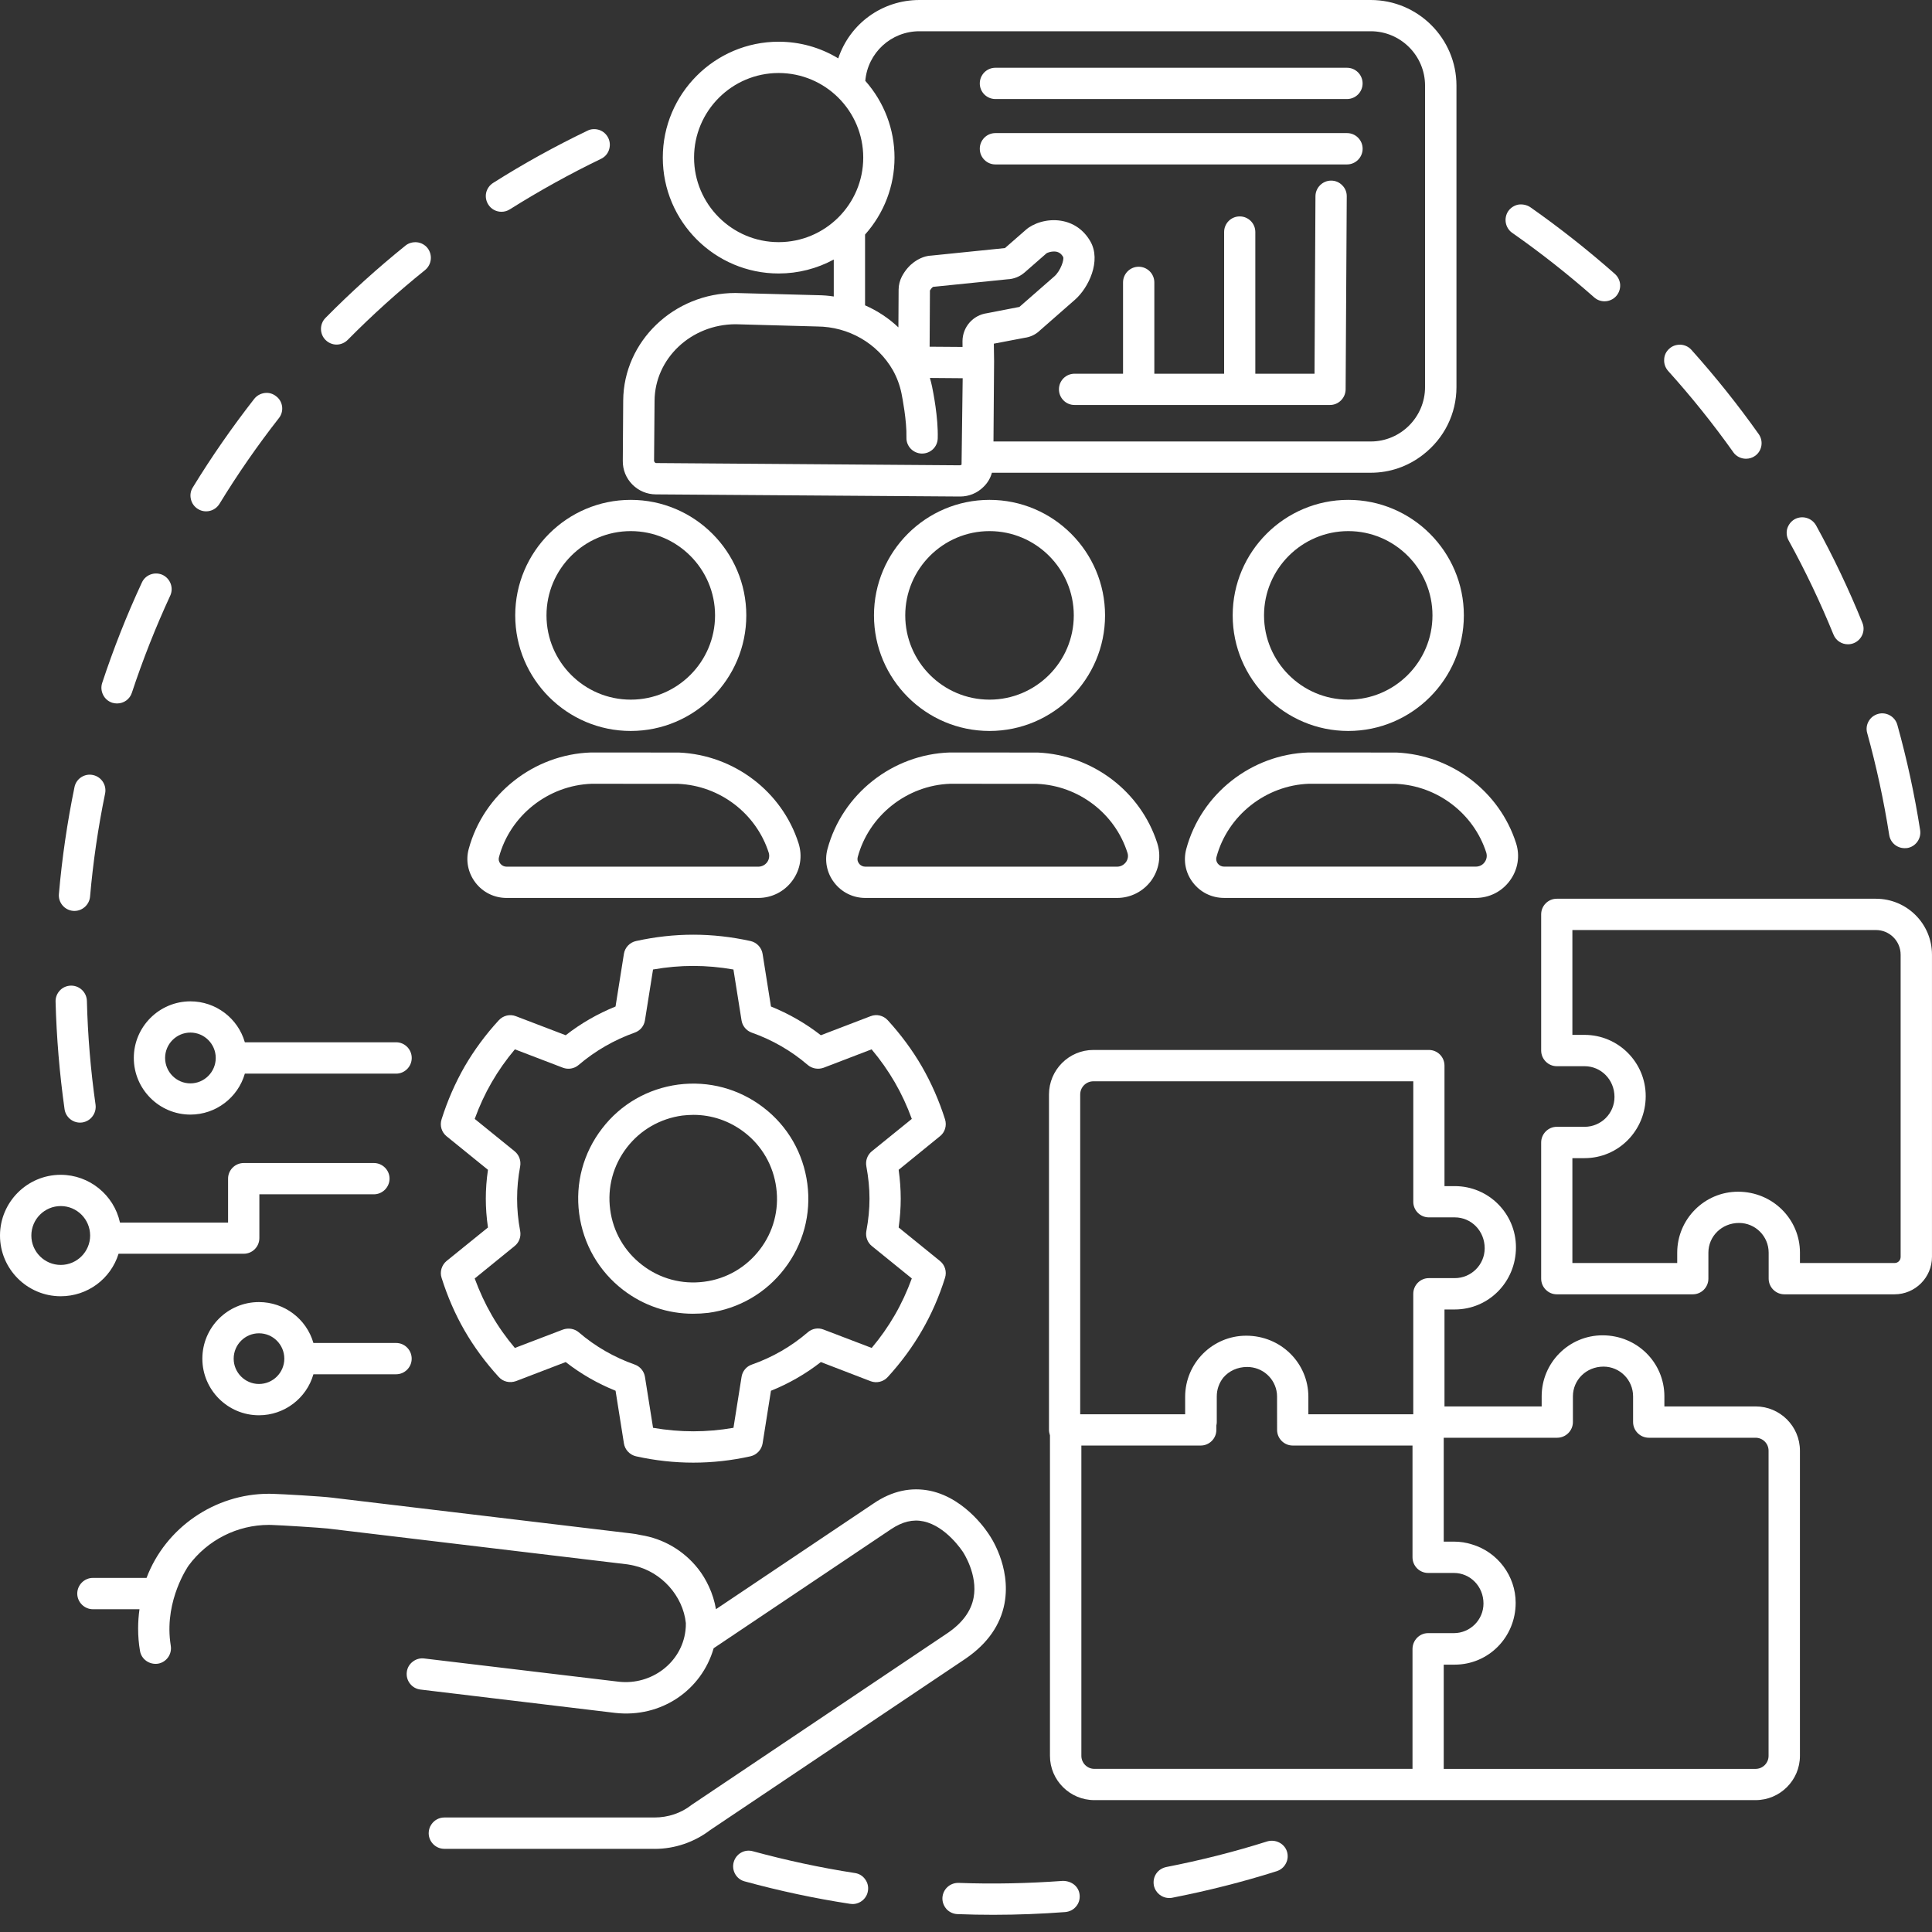 <?xml version="1.0" encoding="utf-8"?>
<!-- Generator: Adobe Illustrator 16.0.0, SVG Export Plug-In . SVG Version: 6.00 Build 0)  -->
<!DOCTYPE svg PUBLIC "-//W3C//DTD SVG 1.1//EN" "http://www.w3.org/Graphics/SVG/1.1/DTD/svg11.dtd">
<svg version="1.1" xmlns="http://www.w3.org/2000/svg" xmlns:xlink="http://www.w3.org/1999/xlink" x="0px" y="0px" width="81px"
	 height="81px" viewBox="0 0 81 81" enable-background="new 0 0 81 81" xml:space="preserve">
<rect x="0" y="0" width="81" height="81" fill="#333333" stroke="none"/>
<g id="Layer_1" display="none">
	<path display="inline" fill-rule="evenodd" clip-rule="evenodd" fill="#FFFFFF" d="M77.048,71.324H3.953
		c-1.063,0-1.935-0.869-1.935-1.934c0-1.07,0.871-1.938,1.935-1.938h73.095c1.064,0,1.936,0.867,1.936,1.938
		C78.983,70.455,78.112,71.324,77.048,71.324 M11.701,54.027h6.484v11.41h-6.484V54.027z M7.556,35.564
		c-1.798-1.276-3.027-3.384-3.658-6.284c1.4,0.661,3.11,1.008,4.88,1.369c4.05,0.825,6.828,1.61,7.687,4.268
		c-1.806-1.222-3.906-1.798-5.668-2.279c-0.178-0.047-0.357-0.095-0.53-0.143c-0.542-0.148-1.089,0.167-1.241,0.703
		c-0.146,0.539,0.165,1.093,0.707,1.241c0.172,0.049,0.35,0.097,0.534,0.146c1.86,0.506,3.866,1.056,5.429,2.268
		C12.279,37.402,9.548,36.975,7.556,35.564 M29.612,30.649c1.771-0.36,3.479-0.708,4.873-1.369c-0.632,2.9-1.853,5.008-3.651,6.284
		c-1.988,1.411-4.727,1.838-8.139,1.289c1.567-1.212,3.57-1.762,5.43-2.268c0.177-0.049,0.364-0.096,0.534-0.146
		c0.544-0.148,0.852-0.703,0.708-1.241c-0.152-0.536-0.708-0.851-1.242-0.703c-0.173,0.048-0.35,0.096-0.529,0.143
		c-1.764,0.481-3.871,1.057-5.667,2.279C22.784,32.259,25.565,31.474,29.612,30.649 M28.571,43.141h6.491v22.297h-6.491V43.141z
		 M45.445,32.253h6.485v33.185h-6.485V32.253z M61.305,19.349h-3.884L65.558,8.67l8.14,10.679h-3.885
		c-0.56,0-1.009,0.453-1.009,1.01v45.079h-6.491V20.358C62.313,19.801,61.868,19.349,61.305,19.349 M14.83,26.208
		c-1.179-0.809-2.05-2.012-2.546-3.48c0.639,0.286,1.216,0.45,2.19,0.715c0.226,0.061,0.474,0.129,0.748,0.205
		c1.489,0.414,1.886,1.337,2.629,3.537C16.848,27.184,15.778,26.854,14.83,26.208 M23.161,23.647
		c0.282-0.076,0.529-0.145,0.748-0.205c0.984-0.265,1.559-0.429,2.19-0.715c-0.489,1.469-1.36,2.671-2.546,3.48
		c-0.933,0.639-1.99,0.976-2.978,0.976h-0.034C21.274,24.984,21.672,24.061,23.161,23.647 M77.048,65.438h-6.223V21.366h4.907
		c0.383,0,0.731-0.216,0.903-0.56c0.172-0.346,0.133-0.753-0.105-1.06L66.362,6.398C66.169,6.146,65.873,6,65.558,6
		c-0.314,0-0.608,0.146-0.802,0.398L54.587,19.746c-0.234,0.307-0.276,0.714-0.105,1.06c0.173,0.343,0.525,0.56,0.908,0.56h4.907
		v44.072h-6.35V31.246c0-0.557-0.451-1.01-1.006-1.01h-8.506c-0.555,0-1.008,0.453-1.008,1.01v34.192h-6.354V42.131
		c0-0.555-0.447-1.008-1.003-1.008h-8.51c-0.556,0-1.007,0.453-1.007,1.008v23.307h-6.349V40.725c0.213-0.818,0.515-1.52,0.894-2.12
		c1.537,0.331,2.977,0.498,4.31,0.498c2.608,0,4.81-0.632,6.595-1.895c2.751-1.951,4.385-5.343,4.858-10.082
		c0.042-0.444-0.214-0.864-0.624-1.033c-0.413-0.171-0.886-0.046-1.168,0.301c-1.041,1.297-3.381,1.774-5.859,2.279
		c-3.432,0.7-7.515,1.533-9.004,5.082v-4.568c0.116,0.008,0.24,0.011,0.357,0.011c1.401,0,2.862-0.458,4.132-1.325
		c2.203-1.504,3.562-3.982,3.836-6.982c0.027-0.38-0.151-0.746-0.473-0.948c-0.322-0.199-0.736-0.203-1.059-0.006
		c-1.736,1.048-1.981,1.115-3.615,1.56c-0.226,0.063-0.474,0.13-0.755,0.209c-1.928,0.533-2.799,1.752-3.431,3.271
		c-0.631-1.52-1.503-2.738-3.434-3.271c-0.279-0.079-0.527-0.146-0.753-0.209c-1.634-0.445-1.889-0.512-3.618-1.56
		c-0.33-0.196-0.733-0.193-1.056,0.006c-0.322,0.203-0.508,0.568-0.473,0.948c0.273,3,1.631,5.478,3.835,6.982
		c1.263,0.867,2.725,1.325,4.124,1.325c0.124,0,0.241-0.003,0.363-0.011v4.568c-1.488-3.548-5.572-4.382-9.009-5.082
		c-2.478-0.505-4.817-0.982-5.855-2.279c-0.281-0.347-0.755-0.472-1.166-0.301c-0.418,0.169-0.667,0.588-0.625,1.033
		c0.474,4.739,2.108,8.131,4.859,10.082c1.785,1.263,3.989,1.895,6.597,1.895c1.331,0,2.773-0.167,4.31-0.498
		c0.375,0.6,0.679,1.301,0.89,2.12V52.01h-7.493c-0.556,0-1.009,0.453-1.009,1.01v12.418h-5.73C1.771,65.438,0,67.207,0,69.391
		c0,2.176,1.771,3.951,3.953,3.951h73.095c2.173,0,3.952-1.775,3.952-3.951C81,67.207,79.221,65.438,77.048,65.438"/>
</g>
<g id="Layer_2" display="none">
	<path display="inline" fill-rule="evenodd" clip-rule="evenodd" fill="#FFFFFF" d="M72.386,49.995
		c-0.789,0-1.431-0.643-1.431-1.432c0-0.786,0.642-1.43,1.431-1.43s1.431,0.644,1.431,1.43
		C73.816,49.353,73.175,49.995,72.386,49.995 M38.484,38.72V19.637c0-0.777,0.63-1.407,1.409-1.407h7.778h0.004h11.304
		c0.773,0,1.405,0.63,1.405,1.407V38.72c0,0.774-0.632,1.405-1.405,1.405H39.893C39.114,40.125,38.484,39.494,38.484,38.72
		 M55.138,2.018c0.788,0,1.431,0.643,1.431,1.431c0,0.788-0.643,1.43-1.431,1.43c-0.789,0-1.431-0.643-1.431-1.43
		C53.707,2.66,54.349,2.018,55.138,2.018 M72.386,8.364c0.789,0,1.431,0.638,1.431,1.427c0,0.789-0.642,1.43-1.431,1.43
		s-1.431-0.641-1.431-1.43C70.955,9.001,71.597,8.364,72.386,8.364 M71.895,19.181c0.788,0,1.431,0.642,1.431,1.43
		c0,0.788-0.643,1.431-1.431,1.431c-0.787,0-1.432-0.644-1.432-1.431C70.463,19.822,71.107,19.181,71.895,19.181 M71.895,27.747
		c0.788,0,1.431,0.642,1.431,1.431c0,0.788-0.643,1.43-1.431,1.43c-0.787,0-1.432-0.642-1.432-1.43
		C70.463,28.389,71.107,27.747,71.895,27.747 M71.895,36.317c0.788,0,1.431,0.643,1.431,1.431s-0.643,1.427-1.431,1.427
		c-0.787,0-1.432-0.639-1.432-1.427S71.107,36.317,71.895,36.317 M72.386,45.119c-1.547,0-2.866,1.031-3.293,2.438h-6.792
		l-5.417-5.415h2.095c1.887,0,3.417-1.537,3.417-3.422v-2.753l2.497,2.495c0.185,0.188,0.442,0.292,0.713,0.292h2.996
		c0.431,1.41,1.747,2.438,3.293,2.438c1.9,0,3.452-1.543,3.452-3.444c0-1.901-1.552-3.446-3.452-3.446
		c-1.546,0-2.862,1.027-3.293,2.436h-2.575l-3.631-3.623v-2.927h6.206c0.431,1.409,1.747,2.436,3.293,2.436
		c1.9,0,3.452-1.545,3.452-3.446c0-1.901-1.552-3.448-3.452-3.448c-1.546,0-2.862,1.028-3.293,2.441h-6.206v-2.928l3.631-3.627
		h2.575c0.431,1.413,1.747,2.442,3.293,2.442c1.9,0,3.452-1.547,3.452-3.448c0-1.9-1.552-3.447-3.452-3.447
		c-1.546,0-2.862,1.028-3.293,2.436h-2.996c-0.271,0-0.528,0.11-0.713,0.298l-2.497,2.493v-2.754c0-1.888-1.53-3.424-3.417-3.424
		h-2.095l5.417-5.411h6.792c0.427,1.407,1.746,2.437,3.293,2.437c1.9,0,3.449-1.547,3.449-3.447c0-1.9-1.549-3.444-3.449-3.444
		c-1.547,0-2.866,1.029-3.293,2.437H61.88c-0.27,0-0.521,0.105-0.713,0.293l-7.135,7.135h-3.589V9.571l3.083-3.081
		c0.477,0.255,1.03,0.405,1.611,0.405c1.9,0,3.451-1.547,3.451-3.447C58.589,1.548,57.038,0,55.138,0
		c-1.901,0-3.443,1.548-3.443,3.449c0,0.582,0.146,1.131,0.405,1.615l-3.383,3.377c-0.184,0.188-0.292,0.443-0.292,0.713v7.058
		h-0.454c-3.789-2.478-8.2-3.791-12.78-3.791c-12.887,0-23.369,10.483-23.369,23.368c0,1.616,0.163,3.228,0.491,4.801L5.366,51.261
		c-0.433,0.668-0.485,1.485-0.137,2.196c0.347,0.71,1.027,1.173,1.819,1.241l5.921,0.491l-0.064,9.576
		c-0.015,2.752,2.122,4.998,4.873,5.114l4.806,0.192v9.92c0,0.558,0.454,1.008,1.012,1.008c0.557,0,1.007-0.45,1.007-1.008v-9.837
		l0.979,0.047c1.455,0.056,2.771-0.461,3.801-1.491l5.958-5.953c0.394-0.394,0.394-1.033,0-1.426c-0.393-0.395-1.033-0.395-1.427,0
		l-5.957,5.952c-0.64,0.64-1.391,0.938-2.292,0.898l-7.804-0.322c-1.659-0.066-2.951-1.421-2.939-3.08l0.064-9.758
		c0.003-0.947-0.729-1.748-1.673-1.826L7.216,52.69c-0.1-0.009-0.151-0.068-0.178-0.122c-0.022-0.045-0.04-0.123,0.017-0.209
		l7.18-11.022c0.148-0.229,0.198-0.508,0.136-0.777c-0.356-1.553-0.533-3.16-0.533-4.771c0-11.772,9.576-21.353,21.353-21.353
		c2.98,0,5.885,0.611,8.557,1.776h-3.855c-1.888,0-3.426,1.536-3.426,3.424V38.72c0,1.886,1.539,3.422,3.426,3.422h14.139
		l1.149,1.147c-0.346,0.93-0.764,1.843-1.247,2.726c-5.762,9.09-8.355,23.989-7.939,34.015c0.019,0.542,0.467,0.97,1.002,0.97
		c0.016,0,0.032,0,0.045-0.002c0.554-0.024,0.987-0.495,0.962-1.05c-0.468-11.334,2.756-25.169,7.657-32.877
		c0.005-0.021,0.017-0.04,0.027-0.053c0.388-0.706,0.739-1.434,1.046-2.173l4.433,4.433c0.192,0.192,0.443,0.293,0.713,0.293h7.213
		c0.427,1.41,1.746,2.438,3.293,2.438c1.9,0,3.449-1.543,3.449-3.445C75.835,46.663,74.286,45.119,72.386,45.119 M57.249,23.006
		c0-0.558-0.448-1.006-1.005-1.006c-0.558,0-1.006,0.448-1.006,1.006V35.35c0,0.557,0.448,1.011,1.006,1.011
		c0.557,0,1.005-0.454,1.005-1.011V23.006z M45.911,29.576h2.868l-1.435-3.746L45.911,29.576z M48.286,22.644
		C48.138,22.255,47.757,22,47.345,22c-0.42,0-0.792,0.255-0.94,0.644l-4.722,12.345c-0.2,0.521,0.059,1.102,0.58,1.301
		c0.519,0.2,1.103-0.059,1.299-0.58l1.581-4.117h4.406l1.573,4.117c0.153,0.403,0.535,0.65,0.941,0.65
		c0.12,0,0.241-0.024,0.357-0.07c0.523-0.199,0.787-0.78,0.583-1.301L48.286,22.644z"/>
</g>
<g id="Layer_3">
	<g>
		<path fill="#FFFFFF" d="M34.692,35.597c-0.13,0.487-0.029,1,0.281,1.404c0.314,0.411,0.791,0.646,1.307,0.646H46.83
			c0.57,0,1.098-0.268,1.438-0.729c0.33-0.46,0.424-1.034,0.25-1.57c-0.695-2.164-2.701-3.693-5.004-3.797l-3.694-0.003
			C37.418,31.625,35.313,33.29,34.692,35.597 M35.96,35.935c0.468-1.748,2.071-3.015,3.885-3.075l3.639,0.003
			c1.736,0.079,3.258,1.236,3.783,2.885c0.049,0.136,0.021,0.282-0.061,0.397c-0.094,0.123-0.225,0.191-0.377,0.191H36.281
			c-0.105,0-0.204-0.047-0.266-0.132C35.954,36.126,35.935,36.032,35.96,35.935"/>
		<path fill="#FFFFFF" d="M79.854,35.56c0.039,0,0.07-0.001,0.104-0.005c0.354-0.055,0.6-0.393,0.545-0.75
			c-0.23-1.477-0.551-2.962-0.957-4.419c-0.098-0.348-0.467-0.551-0.805-0.455c-0.17,0.047-0.309,0.154-0.396,0.306
			c-0.088,0.152-0.111,0.331-0.061,0.499c0.385,1.394,0.697,2.833,0.922,4.272C79.258,35.329,79.529,35.56,79.854,35.56"/>
		<path fill="#FFFFFF" d="M76.869,26.604l0.002,0.002c0.096,0.246,0.336,0.406,0.605,0.406c0.084,0,0.168-0.016,0.248-0.049
			c0.334-0.137,0.496-0.521,0.357-0.853c-0.563-1.391-1.217-2.766-1.943-4.085c-0.18-0.313-0.576-0.43-0.896-0.256
			c-0.152,0.086-0.258,0.227-0.311,0.392c-0.047,0.168-0.025,0.347,0.059,0.5C75.693,23.936,76.324,25.265,76.869,26.604"/>
		<path fill="#FFFFFF" d="M27.494,20.727l12.759,0.09c0.366,0,0.715-0.141,0.973-0.397c0.174-0.165,0.298-0.37,0.36-0.6h15.883
			c0.799,0,1.555-0.261,2.188-0.752c0.893-0.689,1.406-1.724,1.406-2.84V3.589C61.063,1.61,59.449,0,57.469,0H38.548
			c-1.565,0-2.917,0.99-3.404,2.447c-0.756-0.458-1.613-0.698-2.499-0.698c-2.676,0-4.857,2.181-4.857,4.859
			c0,2.678,2.181,4.858,4.857,4.858c0.814,0,1.603-0.202,2.311-0.585v1.55c-0.222-0.036-0.446-0.052-0.671-0.055l-3.453-0.092
			c-2.574,0-4.686,2.022-4.704,4.508l-0.017,2.534c-0.004,0.371,0.138,0.722,0.401,0.988C26.774,20.577,27.122,20.725,27.494,20.727
			 M36.192,6.607c0,1.954-1.59,3.545-3.547,3.545c-1.954,0-3.546-1.591-3.546-3.545c0-1.956,1.592-3.546,3.546-3.546
			C34.602,3.062,36.192,4.651,36.192,6.607 M41.378,13.132c-0.583,0.079-1.023,0.578-1.025,1.174l0.002,0.24l-1.38-0.01l0.013-2.357
			c0.069-0.121,0.137-0.15,0.129-0.152l3.118-0.317c0.268-0.01,0.527-0.113,0.731-0.294l0.911-0.797
			c0.036-0.025,0.202-0.092,0.393-0.07c0.131,0.023,0.227,0.091,0.303,0.224c0.051,0.108-0.109,0.584-0.367,0.812l-1.467,1.283
			L41.378,13.132z M41.676,15.187l0.002-0.01l-0.011-0.768l1.288-0.246c0.249-0.032,0.473-0.142,0.643-0.308l1.469-1.288
			c0.572-0.499,1.117-1.633,0.645-2.451c-0.277-0.477-0.699-0.774-1.229-0.861c-0.596-0.097-1.172,0.115-1.467,0.375l-0.883,0.771
			l-3.07,0.313c-0.09,0.002-0.179,0.016-0.268,0.041c-0.237,0.067-0.679,0.265-0.982,0.834c-0.086,0.167-0.136,0.355-0.138,0.549
			l-0.009,1.588c-0.407-0.386-0.882-0.699-1.398-0.925V9.834c0.798-0.894,1.235-2.037,1.235-3.227c0-1.187-0.434-2.323-1.225-3.218
			c0.101-1.172,1.079-2.079,2.27-2.079h18.921c1.254,0,2.277,1.023,2.277,2.278v12.64c0,1.258-1.023,2.281-2.277,2.281H41.652
			l0.025-3.302L41.676,15.187z M37.795,16.489c0.036,0.185,0.225,1.143,0.208,1.856c-0.011,0.361,0.277,0.662,0.643,0.671h0.006
			c0.364,0,0.654-0.279,0.663-0.638c0.025-0.88-0.194-1.954-0.237-2.168c-0.026-0.124-0.057-0.245-0.091-0.364l1.374,0.011
			l-0.047,3.624c-0.022,0.025-0.067,0.017-0.061,0.027l-12.745-0.094c-0.025,0-0.049-0.009-0.086-0.078l0.021-2.535
			c0.013-1.767,1.529-3.207,3.403-3.207l3.416,0.094c1.312,0.009,2.522,0.699,3.174,1.835
			C37.602,15.822,37.724,16.145,37.795,16.489"/>
		<path fill="#FFFFFF" d="M45.047,16.979h10.717c0.355,0,0.648-0.294,0.652-0.654l0.047-8.094c0.002-0.177-0.066-0.341-0.191-0.464
			c-0.121-0.125-0.285-0.195-0.463-0.195c-0.357,0-0.654,0.292-0.658,0.651l-0.039,7.445h-2.482V9.727
			c0-0.361-0.293-0.654-0.654-0.654c-0.363,0-0.654,0.293-0.654,0.654v5.941h-2.926V11.84c0-0.361-0.293-0.657-0.658-0.657
			c-0.359,0-0.654,0.295-0.654,0.657v3.828h-2.035c-0.359,0-0.652,0.292-0.652,0.653C44.395,16.683,44.688,16.979,45.047,16.979"/>
		<path fill="#FFFFFF" d="M56.527,20.957c-2.67,0-4.846,2.175-4.846,4.843c0,2.671,2.176,4.846,4.846,4.846s4.846-2.174,4.846-4.846
			C61.373,23.132,59.197,20.957,56.527,20.957 M60.057,25.8c0,1.949-1.584,3.533-3.529,3.533s-3.533-1.584-3.533-3.533
			c0-1.947,1.588-3.533,3.533-3.533S60.057,23.854,60.057,25.8"/>
		<path fill="#FFFFFF" d="M63.4,9.762c1.193,0.835,2.346,1.743,3.436,2.705c0.119,0.107,0.273,0.165,0.432,0.165
			c0.189,0,0.371-0.08,0.494-0.221c0.113-0.131,0.174-0.3,0.164-0.478c-0.012-0.172-0.092-0.333-0.221-0.449
			c-1.119-0.988-2.313-1.932-3.549-2.799c-0.152-0.1-0.33-0.129-0.492-0.108c-0.172,0.031-0.322,0.127-0.426,0.268
			c-0.205,0.299-0.133,0.708,0.16,0.917H63.4z"/>
		<path fill="#FFFFFF" d="M54.861,31.548c-2.402,0.078-4.508,1.742-5.127,4.049c-0.129,0.488-0.033,1,0.279,1.404
			c0.314,0.411,0.789,0.645,1.309,0.645h10.545c0.576,0,1.102-0.266,1.438-0.729c0.334-0.455,0.43-1.031,0.256-1.569
			c-0.693-2.165-2.701-3.693-5.008-3.797L54.861,31.548z M54.889,32.859l3.635,0.003c1.736,0.079,3.26,1.237,3.789,2.886
			c0.039,0.135,0.02,0.28-0.068,0.397c-0.084,0.122-0.223,0.189-0.377,0.189H51.322c-0.107,0-0.205-0.047-0.268-0.131
			c-0.059-0.078-0.08-0.173-0.053-0.27C51.471,34.186,53.072,32.92,54.889,32.859"/>
		<path fill="#FFFFFF" d="M72.668,18.957v0.002c0.121,0.173,0.324,0.274,0.533,0.274c0.137,0,0.271-0.041,0.381-0.12
			c0.295-0.21,0.361-0.62,0.152-0.914c-0.863-1.218-1.813-2.407-2.822-3.533c-0.115-0.129-0.279-0.205-0.453-0.215
			c-0.184-0.003-0.346,0.051-0.471,0.166c-0.135,0.118-0.213,0.279-0.217,0.454c-0.012,0.175,0.049,0.344,0.162,0.476
			C70.902,16.621,71.824,17.77,72.668,18.957"/>
		<path fill="#FFFFFF" d="M41.732,4.152h14.742c0.361,0,0.654-0.294,0.654-0.654c0-0.361-0.293-0.657-0.654-0.657H41.732
			c-0.362,0-0.654,0.296-0.654,0.657C41.078,3.858,41.37,4.152,41.732,4.152"/>
		<path fill="#FFFFFF" d="M57.129,6.236c0-0.361-0.293-0.656-0.654-0.656H41.732c-0.362,0-0.654,0.294-0.654,0.656
			s0.292,0.658,0.654,0.658h14.742C56.836,6.894,57.129,6.597,57.129,6.236"/>
		<path fill="#FFFFFF" d="M44.561,78.857c-1.451,0.105-2.916,0.139-4.371,0.084h-0.02c-0.35,0-0.644,0.273-0.659,0.633
			c-0.005,0.17,0.057,0.336,0.175,0.469c0.12,0.127,0.283,0.201,0.457,0.207c0.5,0.02,1.005,0.029,1.504,0.029
			c1.021,0,2.032-0.041,3.015-0.115c0.174-0.016,0.336-0.094,0.445-0.225c0.119-0.133,0.172-0.305,0.158-0.48
			C45.24,79.1,44.936,78.857,44.561,78.857"/>
		<path fill="#FFFFFF" d="M3.355,47.066l0.093-0.006c0.171-0.027,0.327-0.117,0.43-0.258c0.105-0.139,0.151-0.313,0.128-0.486
			c-0.205-1.438-0.327-2.9-0.363-4.354c-0.011-0.356-0.303-0.639-0.659-0.639H2.971c-0.177,0.005-0.341,0.075-0.46,0.202
			c-0.12,0.127-0.186,0.293-0.181,0.469c0.039,1.494,0.166,3.01,0.376,4.506C2.751,46.824,3.03,47.066,3.355,47.066 M3.355,46.814
			L3.355,46.814v0.002V46.814z"/>
		<path fill="#FFFFFF" d="M4.971,52.564h5.248c0.362,0,0.655-0.293,0.655-0.658v-1.834h4.8c0.362,0,0.658-0.297,0.658-0.658
			c0-0.359-0.296-0.654-0.658-0.654h-5.456c-0.36,0-0.656,0.295-0.656,0.654v1.842H5.03c-0.252-1.156-1.285-2.002-2.484-2.002
			C1.143,49.254,0,50.398,0,51.801s1.143,2.545,2.546,2.545C3.667,54.346,4.64,53.623,4.971,52.564 M3.779,51.801
			c0,0.678-0.555,1.232-1.232,1.232c-0.68,0-1.233-0.555-1.233-1.232c0-0.684,0.553-1.236,1.233-1.236
			C3.224,50.564,3.779,51.117,3.779,51.801"/>
		<path fill="#FFFFFF" d="M3.064,38.189l0.058,0.002c0.337,0,0.624-0.263,0.654-0.6c0.125-1.44,0.337-2.895,0.631-4.324
			c0.071-0.354-0.157-0.701-0.512-0.774c-0.348-0.075-0.701,0.151-0.772,0.508c-0.3,1.457-0.522,2.963-0.653,4.476
			C2.435,37.837,2.705,38.157,3.064,38.189"/>
		<path fill="#FFFFFF" d="M40.512,69.52c0.894-0.619,1.432-1.393,1.603-2.295v-0.002c0.29-1.561-0.636-2.865-0.636-2.865
			c-0.012-0.018-0.93-1.521-2.473-1.854c-0.807-0.168-1.603,0.002-2.372,0.523l-6.617,4.439c-0.057-0.33-0.155-0.65-0.3-0.959
			c-0.128-0.275-0.275-0.516-0.448-0.736c-0.6-0.762-1.46-1.266-2.413-1.414c-0.131-0.031-0.262-0.053-0.397-0.068l-12.564-1.502
			c-0.41-0.051-2.016-0.145-2.474-0.158c-0.052-0.002-0.102-0.002-0.153-0.002c-2.262,0-4.331,1.426-5.124,3.527H3.896
			c-0.359,0-0.657,0.297-0.657,0.658c0,0.357,0.297,0.656,0.657,0.656h1.952c-0.038,0.268-0.057,0.539-0.057,0.803
			c0,0.332,0.026,0.639,0.078,0.941c0.056,0.354,0.396,0.59,0.752,0.539c0.357-0.059,0.598-0.398,0.538-0.756l-0.024-0.172
			c-0.217-1.768,0.751-3.154,0.771-3.184c0.793-1.076,2.044-1.707,3.367-1.707c0.038,0,0.074,0,0.109,0.002
			c0.479,0.016,2.014,0.113,2.357,0.15l12.564,1.502c0.051,0.006,0.104,0.018,0.166,0.029l0.114,0.025
			c1.153,0.262,2.05,1.268,2.172,2.408c0,0.105-0.002,0.211-0.017,0.318c-0.162,1.344-1.424,2.291-2.792,2.141l-8.163-0.975
			c-0.171-0.021-0.345,0.027-0.482,0.137c-0.138,0.104-0.226,0.26-0.246,0.432c-0.022,0.178,0.028,0.352,0.135,0.488
			c0.109,0.139,0.264,0.225,0.437,0.246l8.164,0.979c1.932,0.217,3.623-0.951,4.129-2.711l7.44-4.992
			c0.468-0.313,0.915-0.424,1.361-0.326c0.946,0.203,1.62,1.236,1.656,1.289c0.005,0.01,0.627,0.943,0.441,1.912
			c-0.107,0.57-0.48,1.07-1.107,1.492L29.06,75.627l-0.066,0.045c-0.439,0.346-0.988,0.527-1.555,0.527h-0.071h-8.739
			c-0.218,0-0.421,0.109-0.541,0.289c-0.075,0.105-0.115,0.236-0.115,0.369c0,0.359,0.294,0.656,0.656,0.656h8.71
			c0.039,0.002,0.075,0.002,0.115,0.002c0.839,0,1.665-0.287,2.318-0.787l10.673-7.162L40.512,69.52z"/>
		<path fill="#FFFFFF" d="M35.838,78.527c-1.43-0.221-2.869-0.531-4.271-0.912c-0.357-0.102-0.711,0.111-0.807,0.459
			c-0.095,0.35,0.113,0.713,0.459,0.803c1.447,0.396,2.933,0.715,4.414,0.941l0.11,0.01c0.322,0,0.602-0.24,0.646-0.555
			c0.028-0.17-0.013-0.344-0.119-0.486C36.167,78.643,36.014,78.551,35.838,78.527"/>
		<path fill="#FFFFFF" d="M4.702,29.462h0.001c0.065,0.021,0.136,0.031,0.205,0.031c0.287,0,0.536-0.181,0.622-0.453
			c0.459-1.387,0.999-2.753,1.606-4.065c0.152-0.326,0.007-0.716-0.317-0.871c-0.16-0.073-0.342-0.08-0.506-0.019
			c-0.164,0.06-0.294,0.182-0.365,0.339c-0.631,1.357-1.19,2.772-1.663,4.206c-0.056,0.167-0.041,0.343,0.037,0.5
			C4.399,29.29,4.535,29.405,4.702,29.462"/>
		<path fill="#FFFFFF" d="M73.604,58.965h-3.824v-0.422c0-1.414-1.143-2.559-2.592-2.559c-1.408,0-2.553,1.145-2.553,2.559v0.422
			h-4.074V54.9h0.432c1.416,0,2.564-1.152,2.564-2.605c0-1.418-1.148-2.566-2.564-2.566h-0.432v-5.051
			c0-0.363-0.291-0.658-0.656-0.658H45.84c-1.027,0-1.861,0.84-1.861,1.867v14.061c0,0.076,0.017,0.156,0.041,0.232v13.436
			c0,1.023,0.838,1.855,1.861,1.855h27.723c1.023,0,1.859-0.832,1.859-1.855V60.82C75.463,59.797,74.627,58.965,73.604,58.965
			 M59.904,51.039h1.088c0.691,0,1.254,0.564,1.254,1.295c0,0.689-0.563,1.252-1.254,1.252h-1.088c-0.357,0-0.652,0.295-0.652,0.658
			v5.051h-4.398v-0.732c0-1.414-1.15-2.563-2.605-2.563c-1.412,0-2.561,1.148-2.561,2.563v0.732h-4.4V45.887
			c0-0.307,0.248-0.553,0.553-0.553h13.412v5.053C59.252,50.746,59.547,51.039,59.904,51.039 M45.338,60.605h5.002
			c0.363,0,0.656-0.295,0.656-0.654v-0.186c0.012-0.045,0.018-0.098,0.018-0.146v-1.076c0-0.291,0.098-0.561,0.273-0.785
			c0.242-0.283,0.594-0.447,1.002-0.447c0.643,0,1.178,0.48,1.246,1.113c0.002,0.039,0.006,0.078,0.006,0.119l0.002,1.408
			c0,0.359,0.295,0.654,0.654,0.654h5.023v4.684c0,0.363,0.293,0.658,0.654,0.658h1.08c0.684,0,1.242,0.559,1.242,1.281
			c0,0.686-0.559,1.242-1.242,1.242h-1.08c-0.361,0-0.654,0.299-0.654,0.67v5.02h-13.34c-0.301,0-0.543-0.246-0.543-0.545V60.605z
			 M60.529,69.791h0.459c1.414,0,2.557-1.145,2.557-2.594c0-1.121-0.752-2.127-1.832-2.447c-0.242-0.078-0.498-0.117-0.758-0.117
			h-0.426v-4.355h4.756c0.365,0,0.66-0.299,0.66-0.658v-1.076c0-0.689,0.559-1.248,1.283-1.248c0.686,0,1.24,0.559,1.24,1.248v1.076
			c0,0.359,0.295,0.658,0.66,0.658h4.475c0.303,0,0.545,0.244,0.545,0.543v12.795c0,0.299-0.242,0.545-0.545,0.545H60.529V69.791z"
			/>
		<path fill="#FFFFFF" d="M78.65,37.68H65.266c-0.357,0-0.652,0.293-0.652,0.655v5.708c0,0.359,0.295,0.658,0.652,0.658h1.168
			c0.689,0,1.254,0.563,1.254,1.289c0,0.695-0.564,1.252-1.254,1.252h-1.168c-0.357,0-0.652,0.299-0.652,0.658v5.709
			c0,0.357,0.295,0.656,0.652,0.656h5.705c0.365,0,0.654-0.299,0.654-0.656v-1.09c0-0.688,0.561-1.246,1.285-1.246
			c0.686,0,1.242,0.559,1.242,1.246v1.09c0,0.357,0.295,0.656,0.658,0.656h4.619c0.861,0,1.57-0.701,1.57-1.57v-12.67
			C81,38.731,79.947,37.68,78.65,37.68 M72.869,49.963c-1.408,0-2.551,1.15-2.551,2.557v0.432h-4.395v-4.396h0.51
			c1.416,0,2.564-1.152,2.564-2.602c0-1.414-1.148-2.566-2.564-2.566h-0.51v-4.396H78.65c0.572,0,1.035,0.464,1.035,1.035v12.67
			c0,0.143-0.109,0.256-0.256,0.256h-3.965V52.52C75.465,51.113,74.318,49.963,72.869,49.963"/>
		<path fill="#FFFFFF" d="M53.131,77.201c-1.379,0.438-2.803,0.795-4.23,1.074c-0.176,0.037-0.324,0.131-0.424,0.275
			c-0.1,0.15-0.131,0.318-0.102,0.492c0.061,0.309,0.33,0.533,0.646,0.533c0.045,0,0.09-0.002,0.119-0.01
			c1.486-0.291,2.961-0.662,4.389-1.115c0.166-0.055,0.301-0.166,0.381-0.322c0.084-0.154,0.098-0.334,0.047-0.502
			C53.846,77.283,53.473,77.102,53.131,77.201"/>
		<path fill="#FFFFFF" d="M16.607,56.305h-3.467c-0.289-1.006-1.218-1.715-2.283-1.715c-1.309,0-2.373,1.061-2.373,2.373
			c0,1.307,1.064,2.373,2.373,2.373c1.065,0,1.994-0.711,2.283-1.719h3.467c0.361,0,0.653-0.295,0.653-0.654
			C17.26,56.6,16.969,56.305,16.607,56.305 M11.92,56.963c0,0.584-0.476,1.061-1.063,1.061c-0.583,0-1.06-0.477-1.06-1.061
			c0-0.588,0.476-1.064,1.06-1.064C11.444,55.898,11.92,56.375,11.92,56.963"/>
		<path fill="#FFFFFF" d="M46.33,25.8c0-2.668-2.174-4.843-4.844-4.843c-2.673,0-4.844,2.175-4.844,4.843
			c0,2.671,2.171,4.846,4.844,4.846C44.156,30.646,46.33,28.472,46.33,25.8 M37.953,25.8c0-1.947,1.584-3.533,3.533-3.533
			c1.945,0,3.533,1.586,3.533,3.533c0,1.949-1.588,3.533-3.533,3.533C39.538,29.333,37.953,27.749,37.953,25.8"/>
		<path fill="#FFFFFF" d="M21.241,37.647h10.548c0.573,0,1.097-0.268,1.434-0.729c0.335-0.458,0.428-1.032,0.255-1.57
			c-0.694-2.164-2.702-3.693-5.006-3.797l-3.694-0.003c-2.398,0.078-4.506,1.743-5.128,4.05c-0.131,0.485-0.027,0.997,0.282,1.404
			C20.246,37.413,20.723,37.647,21.241,37.647 M20.92,35.935c0.468-1.748,2.067-3.012,3.888-3.075l3.635,0.003
			c1.737,0.079,3.255,1.236,3.786,2.885c0.042,0.136,0.018,0.282-0.064,0.397c-0.088,0.121-0.226,0.191-0.375,0.191H21.241
			c-0.107,0-0.204-0.047-0.268-0.132C20.913,36.124,20.892,36.03,20.92,35.935"/>
		<path fill="#FFFFFF" d="M21.601,25.8c0,2.671,2.173,4.846,4.843,4.846c2.67,0,4.845-2.174,4.845-4.846
			c0-2.668-2.174-4.843-4.845-4.843C23.774,20.957,21.601,23.132,21.601,25.8 M22.912,25.8c0-1.947,1.584-3.533,3.533-3.533
			c1.947,0,3.534,1.586,3.534,3.533c0,1.949-1.586,3.533-3.534,3.533C24.496,29.333,22.912,27.749,22.912,25.8"/>
		<path fill="#FFFFFF" d="M32.003,46.43c-1.021-0.783-2.286-1.123-3.564-0.959c-1.278,0.17-2.415,0.82-3.199,1.846
			c-0.786,1.021-1.125,2.287-0.958,3.563c0.169,1.279,0.824,2.418,1.846,3.203c0.852,0.652,1.863,0.996,2.928,0.996
			c0.211,0,0.423-0.012,0.639-0.037c1.277-0.172,2.413-0.828,3.195-1.85c0.785-1.02,1.126-2.287,0.958-3.564
			C33.679,48.348,33.026,47.211,32.003,46.43 M31.852,52.393c-0.573,0.746-1.4,1.225-2.328,1.344
			c-0.932,0.123-1.858-0.127-2.598-0.699c-0.744-0.57-1.223-1.396-1.344-2.326c-0.124-0.934,0.125-1.854,0.698-2.6
			c0.569-0.74,1.398-1.215,2.326-1.342c0.156-0.016,0.31-0.029,0.466-0.029c0.775,0,1.513,0.254,2.133,0.729
			c0.742,0.568,1.218,1.398,1.34,2.328C32.67,50.727,32.423,51.652,31.852,52.393"/>
		<path fill="#FFFFFF" d="M21.025,8.879c0.125,0,0.246-0.036,0.348-0.101c1.235-0.776,2.523-1.49,3.823-2.117
			c0.159-0.077,0.278-0.207,0.335-0.374c0.057-0.167,0.047-0.344-0.027-0.499c-0.076-0.159-0.209-0.279-0.375-0.338
			c-0.165-0.055-0.348-0.049-0.499,0.029c-1.367,0.657-2.699,1.393-3.955,2.19c-0.147,0.093-0.252,0.239-0.292,0.409
			c-0.037,0.169-0.006,0.345,0.085,0.491C20.587,8.764,20.797,8.879,21.025,8.879"/>
		<path fill="#FFFFFF" d="M5.61,44.355c0,1.307,1.064,2.375,2.374,2.375c1.064,0,1.993-0.713,2.281-1.717h6.343
			c0.362,0,0.654-0.299,0.654-0.658s-0.292-0.657-0.654-0.657h-6.343c-0.288-1.005-1.216-1.716-2.281-1.716
			C6.674,41.982,5.61,43.049,5.61,44.355 M6.922,44.355c0-0.587,0.478-1.064,1.061-1.064c0.585,0,1.062,0.478,1.062,1.064
			c0,0.588-0.477,1.066-1.062,1.066C7.4,45.422,6.922,44.943,6.922,44.355"/>
		<path fill="#FFFFFF" d="M20.458,49.045c-0.061,0.414-0.09,0.822-0.09,1.209s0.029,0.791,0.09,1.209l-1.735,1.404
			c-0.206,0.17-0.292,0.457-0.209,0.707c0.246,0.783,0.571,1.531,0.965,2.213c0.396,0.686,0.878,1.338,1.435,1.947
			c0.178,0.195,0.455,0.262,0.719,0.17l2.084-0.799c0.636,0.496,1.339,0.9,2.091,1.203l0.351,2.211
			c0.041,0.26,0.245,0.477,0.506,0.537c0.799,0.178,1.609,0.266,2.402,0.266s1.6-0.088,2.399-0.266
			c0.261-0.061,0.464-0.277,0.506-0.537l0.351-2.211c0.754-0.303,1.457-0.707,2.092-1.203l2.088,0.803
			c0.25,0.094,0.534,0.025,0.716-0.174c0.558-0.611,1.041-1.266,1.433-1.947c0.394-0.678,0.722-1.424,0.97-2.217
			c0.08-0.256-0.004-0.535-0.214-0.703l-1.731-1.404c0.056-0.406,0.087-0.813,0.087-1.209s-0.031-0.801-0.087-1.209l1.731-1.408
			c0.21-0.164,0.294-0.443,0.214-0.707c-0.249-0.785-0.576-1.527-0.97-2.213c-0.392-0.678-0.875-1.334-1.434-1.945
			c-0.185-0.198-0.462-0.266-0.717-0.168l-2.086,0.799c-0.635-0.496-1.338-0.9-2.092-1.205l-0.351-2.208
			c-0.042-0.263-0.245-0.478-0.504-0.536c-1.617-0.355-3.189-0.355-4.804,0c-0.261,0.058-0.465,0.272-0.506,0.536l-0.351,2.208
			c-0.752,0.305-1.455,0.709-2.089,1.205l-2.086-0.797c-0.251-0.1-0.537-0.029-0.717,0.166c-0.555,0.602-1.038,1.258-1.437,1.945
			c-0.394,0.688-0.719,1.432-0.965,2.213c-0.083,0.26,0.002,0.539,0.209,0.707L20.458,49.045z M36.551,48.268
			c-0.184,0.15-0.273,0.393-0.229,0.629c0.088,0.477,0.132,0.92,0.132,1.357c0,0.439-0.043,0.881-0.132,1.359
			c-0.043,0.234,0.045,0.479,0.229,0.627l1.677,1.359c-0.198,0.541-0.437,1.059-0.713,1.535c-0.278,0.482-0.604,0.945-0.969,1.379
			l-2.016-0.77c-0.23-0.092-0.481-0.043-0.662,0.113c-0.692,0.596-1.483,1.051-2.349,1.355c-0.229,0.078-0.393,0.279-0.429,0.518
			l-0.339,2.133c-1.13,0.195-2.233,0.195-3.371,0l-0.339-2.133c-0.037-0.238-0.203-0.439-0.427-0.518
			c-0.865-0.305-1.656-0.758-2.35-1.355c-0.184-0.156-0.438-0.191-0.662-0.113l-2.016,0.77c-0.364-0.432-0.693-0.893-0.971-1.379
			c-0.277-0.48-0.515-0.996-0.712-1.533l1.672-1.359c0.188-0.148,0.279-0.393,0.234-0.631c-0.088-0.467-0.129-0.908-0.129-1.357
			s0.042-0.891,0.129-1.357c0.042-0.234-0.046-0.477-0.232-0.629l-1.674-1.357c0.195-0.539,0.433-1.053,0.712-1.535
			c0.276-0.479,0.603-0.943,0.972-1.382l2.016,0.772c0.218,0.082,0.477,0.041,0.657-0.117c0.7-0.596,1.491-1.05,2.353-1.357
			c0.227-0.08,0.391-0.277,0.427-0.514l0.339-2.131c1.137-0.201,2.24-0.199,3.371,0l0.339,2.131
			c0.037,0.236,0.199,0.434,0.429,0.516c0.866,0.306,1.657,0.762,2.347,1.355c0.183,0.154,0.434,0.199,0.665,0.117l2.013-0.772
			c0.368,0.438,0.694,0.903,0.972,1.382c0.278,0.48,0.518,0.996,0.713,1.535L36.551,48.268z"/>
		<path fill="#FFFFFF" d="M8.639,21.438c0.23,0,0.438-0.115,0.561-0.312c0.758-1.242,1.596-2.45,2.491-3.594
			c0.11-0.136,0.158-0.311,0.137-0.484c-0.022-0.174-0.111-0.331-0.249-0.433c-0.136-0.111-0.308-0.162-0.483-0.138
			c-0.172,0.022-0.326,0.107-0.438,0.246c-0.927,1.188-1.796,2.438-2.577,3.715c-0.092,0.146-0.119,0.323-0.077,0.493
			c0.039,0.171,0.144,0.316,0.293,0.408C8.4,21.405,8.519,21.438,8.639,21.438"/>
		<path fill="#FFFFFF" d="M14.11,14.447c0.177,0,0.345-0.074,0.467-0.196c1.021-1.034,2.115-2.021,3.245-2.929
			c0.279-0.231,0.324-0.642,0.098-0.928c-0.111-0.135-0.27-0.219-0.442-0.237c-0.172-0.013-0.345,0.03-0.48,0.141
			c-1.167,0.942-2.297,1.961-3.355,3.034c-0.25,0.257-0.247,0.672,0.008,0.924C13.772,14.375,13.938,14.447,14.11,14.447"/>
	</g>
</g>
</svg>
